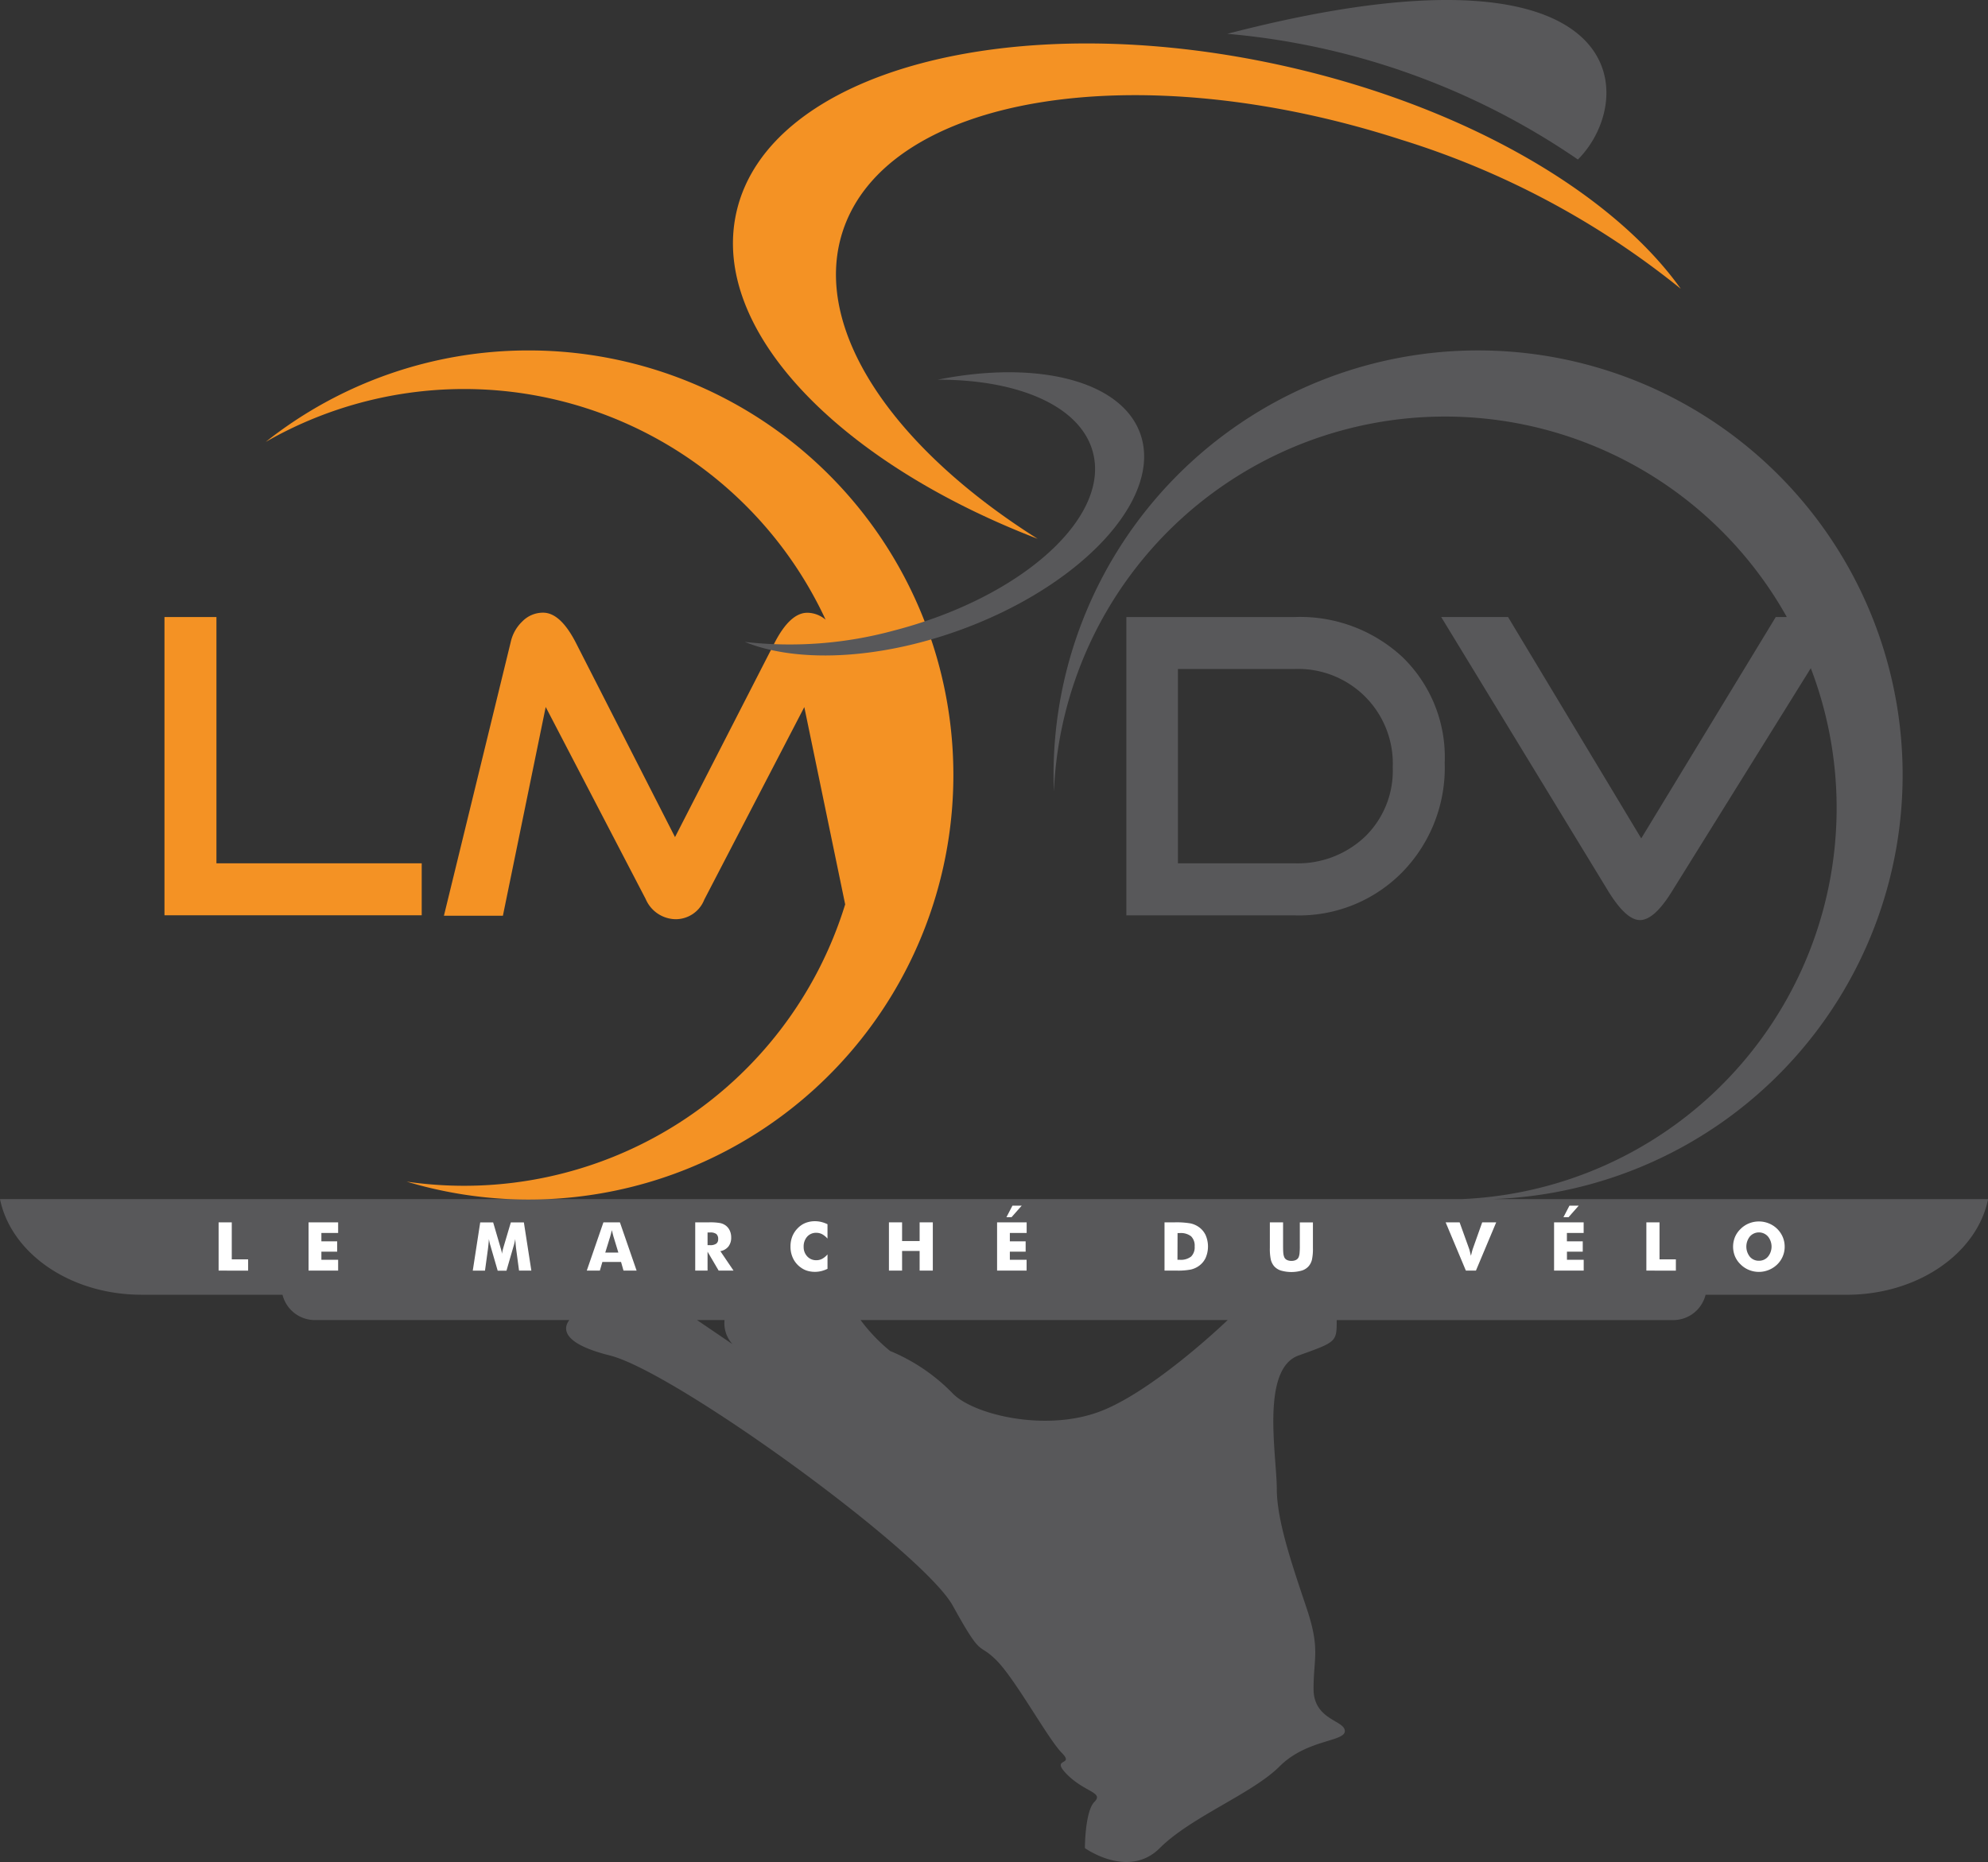 <svg xmlns="http://www.w3.org/2000/svg" viewBox="0 0 122.841 115.078"><rect x="0" y="0" width="122.841" height="115.078" fill="#333333" stroke="none"/><defs><style>.cls-1{fill:#58585a;}.cls-2{fill:#f49224;}.cls-3{fill:#fff;}</style></defs><g id="Calque_2" data-name="Calque 2"><g id="Calque_1-2" data-name="Calque 1"><path class="cls-1" d="M92.193,74.109A26.233,26.233,0,1,0,65.1,47.894c0,.348.009.7.022,1.04a24.191,24.191,0,0,1,45.287-10.8h-.682l-8.313,13.682-8.23-13.682h-4.13L99.363,55.056q1.109,1.808,1.97,1.808.891,0,2-1.808l8.559-13.76A24.192,24.192,0,0,1,90.3,74.109H0c.686,3.351,4.341,5.91,8.749,5.91h8.707a2.061,2.061,0,0,0,2,1.565H35.18c-.3.382-.706,1.387,2.5,2.187,4.037,1.009,19.345,12.112,21.2,15.476s1.513,2.187,2.691,3.365,3.2,4.877,4.036,5.718-.756.253.337,1.346,2.272,1.094,1.683,1.683-.59,2.859-.59,2.859,2.692,1.934,4.627,0,5.719-3.364,7.4-5.047,4.035-1.514,4.035-2.187-1.933-.671-1.933-2.606.421-2.44-.42-4.963-1.851-5.382-1.851-7.4-1.009-7.4,1.346-8.242,2.355-.841,2.355-2.187h20.794a2.06,2.06,0,0,0,2-1.565h8.708c4.408,0,8.063-2.559,8.749-5.91ZM43.071,81.584h1.7a1.91,1.91,0,0,0,.491,1.49ZM67.787,87.3c-3.364,1.177-7.673.1-8.915-1.178A11.516,11.516,0,0,0,55,83.494a10.671,10.671,0,0,1-1.823-1.91H75.861S71.151,86.126,67.787,87.3Z"/><path class="cls-2" d="M52.067,14.316C54.788,5.9,70.24,3.353,86.58,8.634a51.861,51.861,0,0,1,17.277,9.214C99.658,11.955,90.59,6.593,79.385,4.085,62.628.333,47.456,4.385,45.5,13.134,43.876,20.379,51.825,28.567,64.117,33.3,55.167,27.655,50.131,20.306,52.067,14.316Z"/><path class="cls-1" d="M75.837,2.09A45.185,45.185,0,0,1,97.5,9.859C101.291,6.062,100.956-4.436,75.837,2.09Z"/><path class="cls-2" d="M26.058,56.567H10.163V38.135h3.211v15.22H26.058Z"/><path class="cls-1" d="M89.27,47.148A9.243,9.243,0,0,1,86.652,53.9a8.934,8.934,0,0,1-6.666,2.672H69.6V38.135h10.39a9.285,9.285,0,0,1,6.68,2.483A8.611,8.611,0,0,1,89.27,47.148Zm-3.211.271a5.844,5.844,0,0,0-6.073-6.072h-7.2V53.355h7.2a6.037,6.037,0,0,0,4.359-1.645A5.683,5.683,0,0,0,86.059,47.419Z"/><path class="cls-2" d="M32.69,21.658a26.122,26.122,0,0,0-16.273,5.655A24.626,24.626,0,0,1,51.016,38.3a1.777,1.777,0,0,0-1.128-.43q-1.053,0-2,1.809L41.71,51.736,35.558,39.674q-.945-1.809-2-1.809a1.783,1.783,0,0,0-1.282.54,2.5,2.5,0,0,0-.716,1.269l-4.129,16.92h3.644l2.645-12.9L39.9,55.568a2.043,2.043,0,0,0,1.889,1.242A1.9,1.9,0,0,0,43.519,55.6l6.18-11.9,2.525,12.192a24.632,24.632,0,0,1-27.1,17.135A26.239,26.239,0,1,0,32.69,21.658Z"/><path class="cls-1" d="M67.539,27.98c1.045,4.042-4.465,8.962-12.308,10.991a24.465,24.465,0,0,1-9.212.7c3.163,1.286,8.13,1.128,13.227-.706,7.621-2.744,12.64-8.195,11.208-12.174-1.187-3.295-6.422-4.547-12.515-3.324C62.93,23.451,66.8,25.1,67.539,27.98Z"/><path class="cls-3" d="M13.508,78.527V75.545h.813v2.286h1.011v.7Z"/><path class="cls-3" d="M19.066,78.527V75.545h1.828V76.2H19.859v.517h.976v.64h-.976v.5h1.035v.668Z"/><path class="cls-3" d="M32.833,78.527h-.76L31.9,77.238c-.013-.091-.024-.192-.034-.3s-.019-.233-.028-.365a3.553,3.553,0,0,1-.112.473c-.012.039-.021.069-.026.088l-.405,1.4h-.542l-.406-1.4-.024-.088a3.3,3.3,0,0,1-.112-.47c-.008.112-.018.224-.029.335s-.023.221-.038.331l-.176,1.289h-.755l.46-2.982h.8l.45,1.538c0,.011.008.029.016.053a2.019,2.019,0,0,1,.08.352,1.352,1.352,0,0,1,.03-.176c.015-.064.035-.142.061-.233l.455-1.534h.806Z"/><path class="cls-3" d="M36.258,78.527l1.028-2.982h1.019l1.031,2.982h-.809l-.151-.533H37.221l-.155.533ZM37.4,77.413h.809l-.3-.984c-.01-.03-.023-.078-.039-.145s-.037-.152-.063-.256c-.018.073-.035.143-.052.209s-.034.131-.052.192Z"/><path class="cls-3" d="M42.959,78.527V75.545h.849a3.505,3.505,0,0,1,.7.046.893.893,0,0,1,.339.153.806.806,0,0,1,.247.312.993.993,0,0,1,.087.418.888.888,0,0,1-.17.563.824.824,0,0,1-.5.288l.813,1.2h-.919l-.684-1.167v1.167Zm.762-1.572h.15a.649.649,0,0,0,.384-.09.327.327,0,0,0,.121-.281.393.393,0,0,0-.113-.319.6.6,0,0,0-.38-.095h-.162Z"/><path class="cls-3" d="M51.132,75.661v.888a1.227,1.227,0,0,0-.333-.272.766.766,0,0,0-.355-.086.729.729,0,0,0-.568.239.9.9,0,0,0-.217.625.835.835,0,0,0,.221.594.738.738,0,0,0,.564.236A.754.754,0,0,0,50.8,77.8a1.2,1.2,0,0,0,.333-.274v.89a1.891,1.891,0,0,1-.385.141,1.633,1.633,0,0,1-.387.047,1.651,1.651,0,0,1-.451-.059,1.267,1.267,0,0,1-.38-.176,1.494,1.494,0,0,1-.509-.564,1.646,1.646,0,0,1-.175-.766,1.676,1.676,0,0,1,.111-.622,1.521,1.521,0,0,1,.335-.509,1.379,1.379,0,0,1,.477-.325,1.564,1.564,0,0,1,.592-.108,1.632,1.632,0,0,1,.387.046A2.018,2.018,0,0,1,51.132,75.661Z"/><path class="cls-3" d="M54.928,78.527V75.545h.813V76.7h1.084V75.545h.815v2.982h-.815V77.313H55.741v1.214Z"/><path class="cls-3" d="M61.611,78.527V75.545h1.827V76.2H62.4v.517h.976v.64H62.4v.5h1.035v.668Zm1.522-4.013-.63.713h-.314l.371-.713Z"/><path class="cls-3" d="M71.957,78.527V75.545h.621a5.113,5.113,0,0,1,.983.065,1.4,1.4,0,0,1,.506.218,1.282,1.282,0,0,1,.43.506,1.77,1.77,0,0,1,0,1.408,1.275,1.275,0,0,1-.43.506,1.4,1.4,0,0,1-.493.215,4.155,4.155,0,0,1-.86.064h-.757Zm.8-.668H72.9a1.028,1.028,0,0,0,.7-.2.8.8,0,0,0,.219-.624.809.809,0,0,0-.219-.627,1.022,1.022,0,0,0-.7-.2h-.137Z"/><path class="cls-3" d="M78.472,75.545h.811V77c0,.214.006.367.016.46a.878.878,0,0,0,.055.233.341.341,0,0,0,.163.174.615.615,0,0,0,.284.06.606.606,0,0,0,.282-.06.351.351,0,0,0,.164-.174.88.88,0,0,0,.054-.233,4.4,4.4,0,0,0,.017-.46v-1.45h.809v1.577a3.172,3.172,0,0,1-.06.724.977.977,0,0,1-.2.4.918.918,0,0,1-.42.272,2.353,2.353,0,0,1-1.3,0,.932.932,0,0,1-.421-.272,1.015,1.015,0,0,1-.2-.4,3.172,3.172,0,0,1-.06-.724V75.545Z"/><path class="cls-3" d="M90.578,78.527l-1.25-2.982h.863l.6,1.668c.006.018.017.06.034.128s.039.157.066.271c.021-.091.042-.173.061-.246s.033-.124.043-.153l.592-1.668h.865L91.2,78.527Z"/><path class="cls-3" d="M96.028,78.527V75.545h1.828V76.2H96.821v.517H97.8v.64h-.976v.5h1.035v.668Zm1.522-4.013-.629.713h-.314l.371-.713Z"/><path class="cls-3" d="M101.731,78.527V75.545h.813v2.286h1.01v.7Z"/><path class="cls-3" d="M110.277,77.042a1.515,1.515,0,0,1-.462,1.106,1.61,1.61,0,0,1-.522.339,1.613,1.613,0,0,1-1.221,0,1.545,1.545,0,0,1-.514-.339,1.511,1.511,0,0,1-.35-.5,1.58,1.58,0,0,1,0-1.2,1.517,1.517,0,0,1,.35-.5,1.545,1.545,0,0,1,.514-.339,1.633,1.633,0,0,1,1.224,0,1.571,1.571,0,0,1,.862.842A1.53,1.53,0,0,1,110.277,77.042Zm-1.593.876a.716.716,0,0,0,.559-.248.99.99,0,0,0,0-1.253.746.746,0,0,0-1.115,0,1.008,1.008,0,0,0,0,1.256A.716.716,0,0,0,108.684,77.918Z"/></g></g></svg>